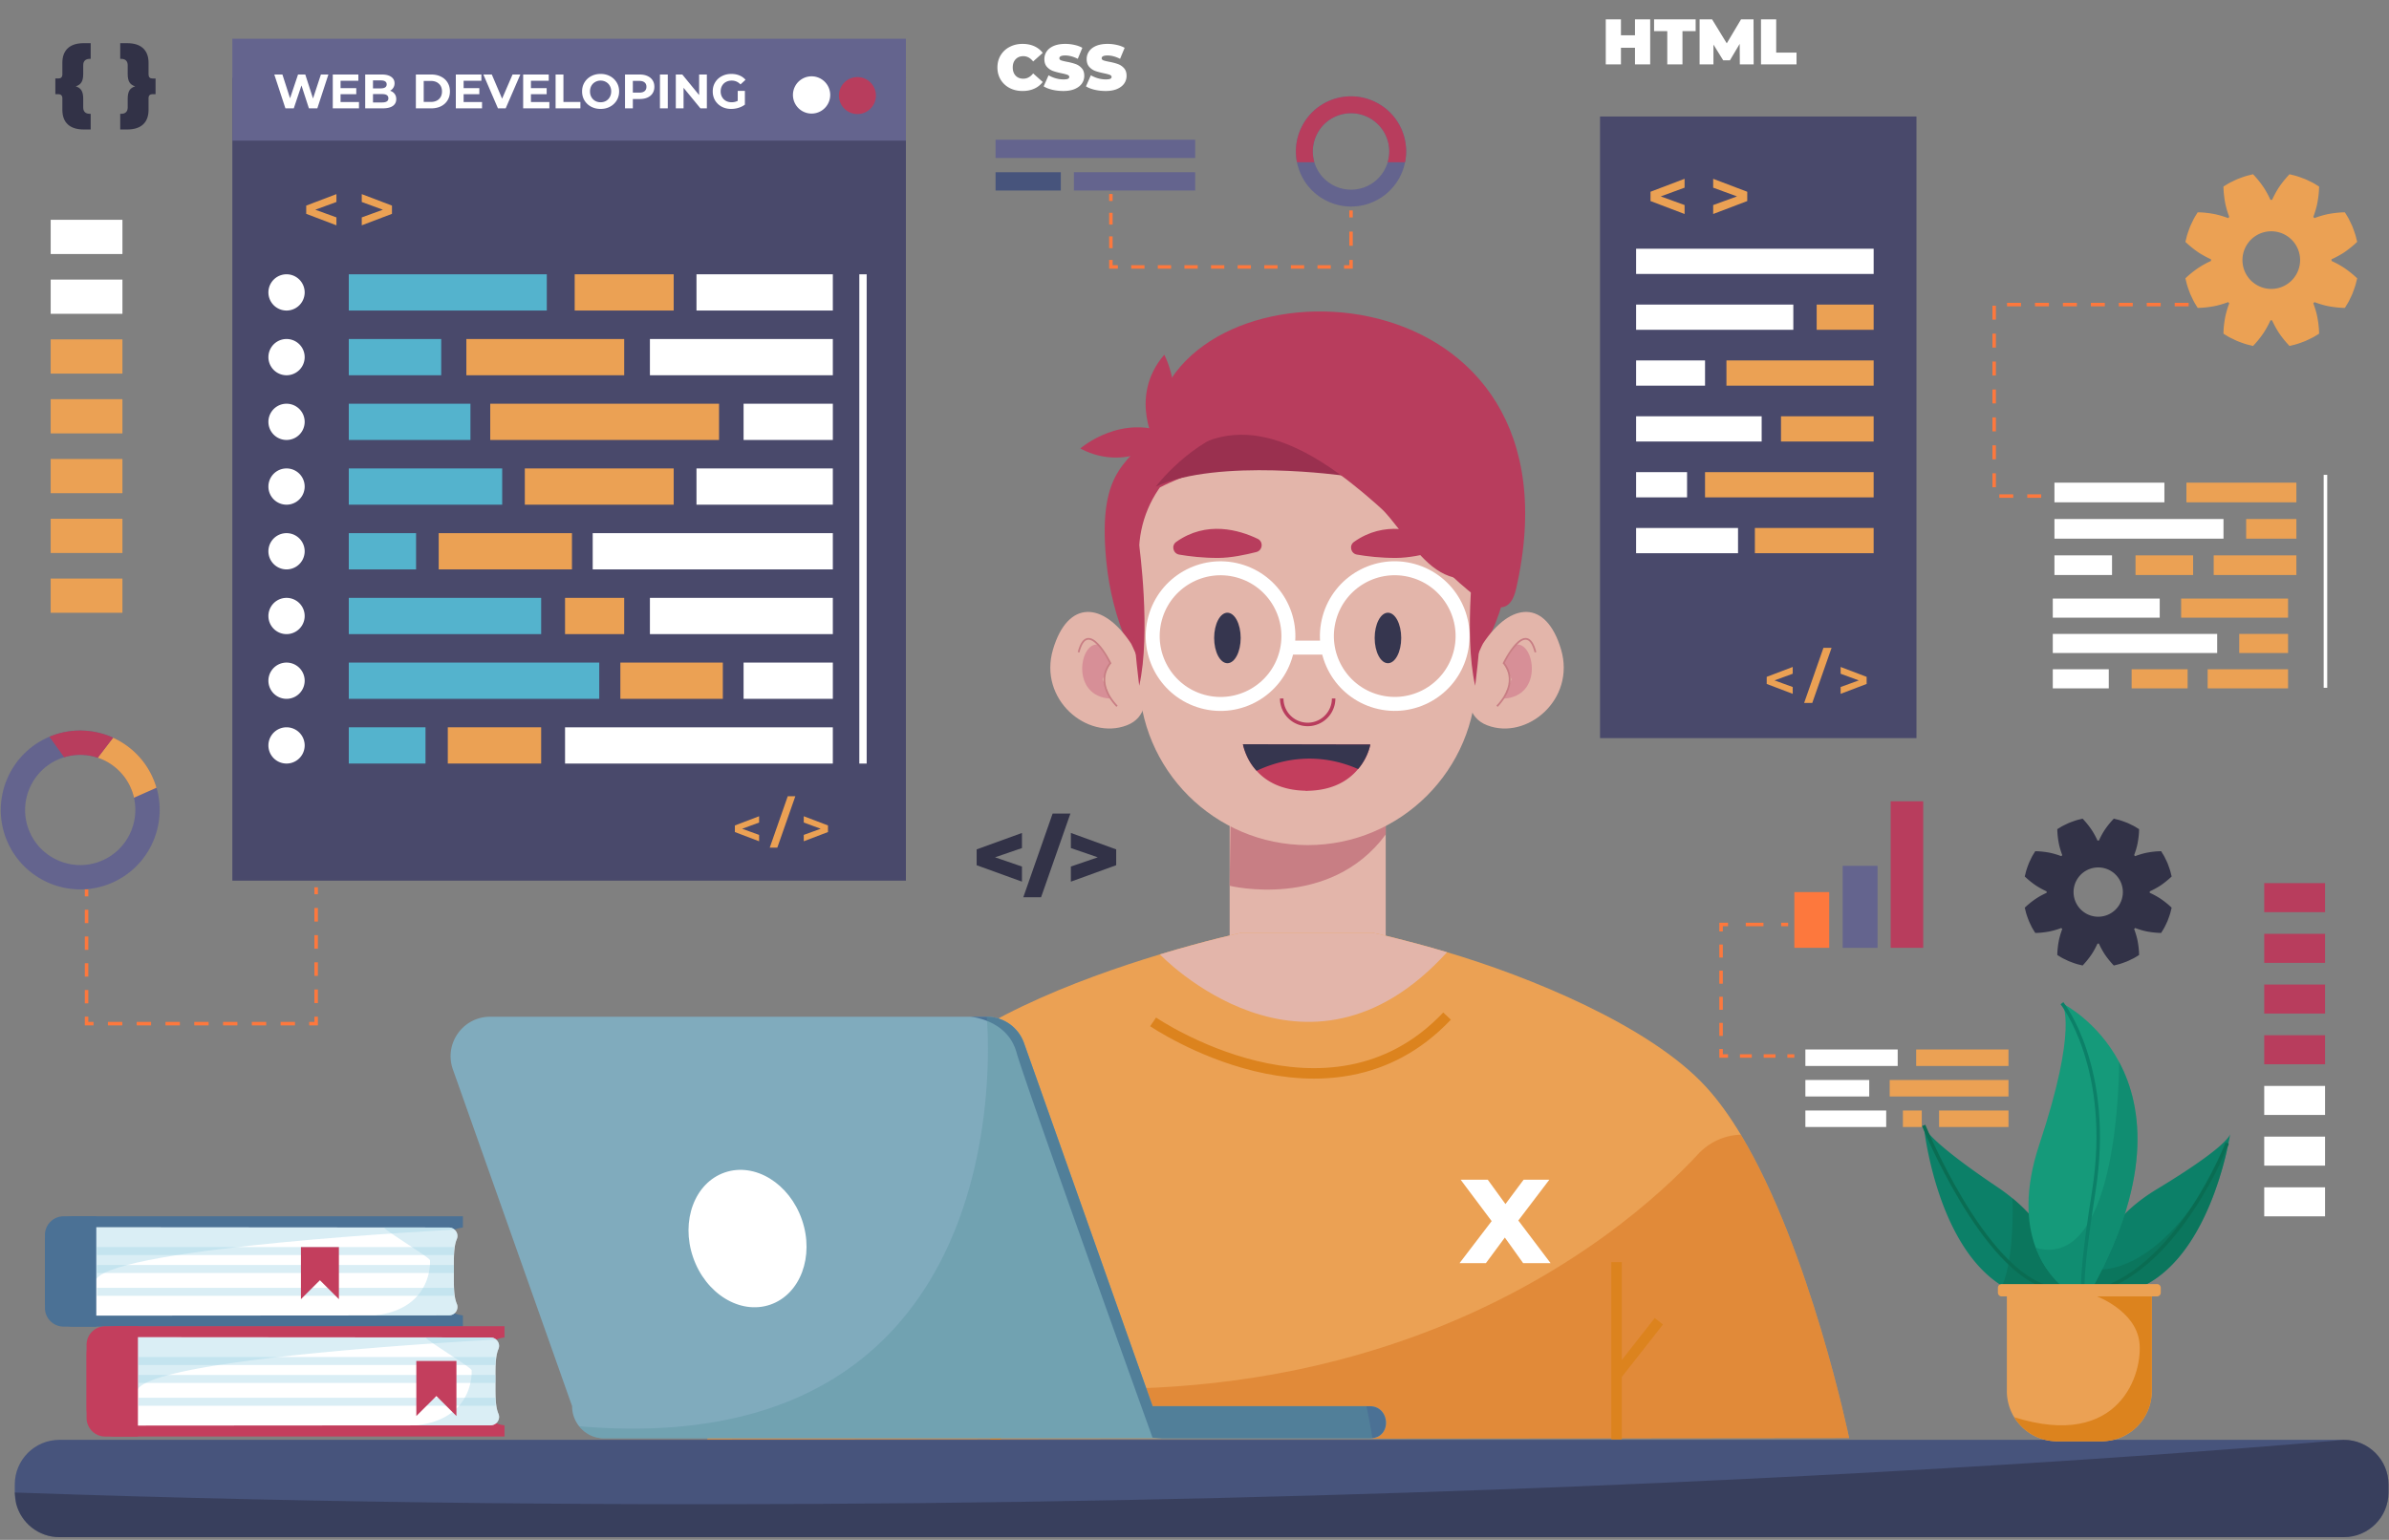 <svg width="684" height="441" fill="none" xmlns="http://www.w3.org/2000/svg"><rect width="100%" height="100%" fill="#808080" stroke="none"/><path d="M292.598 242.878l-7.708 2.646 7.708 2.645v4.325l-12.974-4.706v-4.529l12.974-4.706v4.325zm8.78-9.871h5.088l-8.395 23.964h-5.088l8.395-23.964zm18.2 10.252v4.529l-12.974 4.706v-4.325l7.708-2.645-7.708-2.646v-4.325l12.974 4.706z" fill="#323247"/><path d="M432.058 160.789c-1.491 32.665-33.601 57.695-57.653 59.206-31.778 1.997-54.489-26.661-57.653-59.206-2.741-28.195 7.272-27.775 14.729-39.527 9.036-14.239 25.875-22.108 42.924-22.108 31.841 0 59.66 17.687 57.653 61.635z" fill="#B83D5D"/><path d="M396.749 216.945h-44.687v55.943h44.687v-55.943zM424.6 184.315c7.971-12.096 18.113-12.626 22.348 1.679 4.235 14.306-9.742 26.078-21.123 21.734-11.38-4.344-1.225-23.413-1.225-23.413z" fill="#E3B5AA"/><path d="M434.01 184.631c5.339-.977 8.076 14.931-3.633 15.456l2.408-5.55-2.26-4.618 3.485-5.288z" fill="#D78F97"/><path d="M428.625 202.268c6.825-7.275 1.9-12.349 1.9-12.349s6.496-13.324 9.1-3.112" stroke="#C87E84" stroke-width=".5" stroke-miterlimit="10"/><path d="M323.838 184.315c-7.971-12.096-18.113-12.626-22.348 1.679-4.235 14.306 9.742 26.078 21.123 21.734 11.38-4.344 1.225-23.413 1.225-23.413z" fill="#E3B5AA"/><path d="M314.428 184.631c-5.339-.977-8.076 14.931 3.634 15.456l-2.409-5.55 2.26-4.618-3.485-5.288z" fill="#D78F97"/><path d="M319.812 202.268c-6.826-7.275-1.899-12.349-1.899-12.349s-6.496-13.324-9.101-3.112" stroke="#C87E84" stroke-width=".5" stroke-miterlimit="10"/><path d="M396.749 218.182v20.811c-16.058 21.76-44.687 14.685-44.687 14.685l.502-35.497h44.185v.001z" fill="#C87E84"/><path d="M374.404 242.029c-26.676 0-48.3-21.625-48.3-48.3v-35.296c0-18.017 14.606-32.623 32.623-32.623h31.355c18.017 0 32.623 14.606 32.623 32.623v35.296c-.001 26.675-21.625 48.3-48.301 48.3z" fill="#E3B5AA"/><path d="M381.837 200.043a7.431 7.431 0 01-14.862 0" stroke="#B83D5D" stroke-miterlimit="10"/><path d="M331.208 127.97s-8.46-14.023 2.136-26.387c0 0 7.613 14.096-2.136 26.387z" fill="#B83D5D"/><path d="M335.505 124.64s-11.78 11.377-26.198 3.808c0 0 12.041-10.567 26.198-3.808z" fill="#B83D5D"/><path d="M355.225 182.706c0 3.993-1.701 7.231-3.799 7.231s-3.799-3.237-3.799-7.231c0-3.994 1.701-7.231 3.799-7.231s3.799 3.238 3.799 7.231z" fill="#36364F"/><path d="M368.204 187.271c2.813-10.352-3.299-21.023-13.65-23.836-10.352-2.813-21.024 3.299-23.836 13.65-2.813 10.352 3.299 21.024 13.65 23.836 10.352 2.813 21.023-3.299 23.836-13.65z" stroke="#fff" stroke-width="4" stroke-miterlimit="10"/><path d="M401.184 182.706c0 3.993-1.701 7.231-3.799 7.231s-3.799-3.237-3.799-7.231c0-3.994 1.701-7.231 3.799-7.231s3.799 3.238 3.799 7.231z" fill="#36364F"/><path d="M418.049 187.351c2.863-10.338-3.197-21.039-13.534-23.902-10.338-2.863-21.039 3.196-23.902 13.534-2.863 10.337 3.196 21.039 13.534 23.902 10.337 2.863 21.039-3.197 23.902-13.534z" stroke="#fff" stroke-width="4" stroke-miterlimit="10"/><path d="M332.091 139.594s30.685-16.176 51.074-4.452c20.389 11.724 22.683 35.936 42.817 29.67 0 0 15.292-6.732-1.529-30.18-16.821-23.448-28.33-28.035-50.228-22.938-21.898 5.097-36.148 9.062-42.134 27.9z" fill="#B83D5D"/><path d="M330.918 139.362s10.129-13.43 24.307-16.98c14.178-3.55 29.86 13.89 29.86 13.89s-36.327-5.18-54.167 3.09z" fill="#9A304F"/><path d="M326.179 156.255s3.417 24.925 0 40.137c0 0-4.994-38.65 0-40.137zM422.355 156.255s-3.417 24.925 0 40.137c0 0 4.994-38.65 0-40.137zM360.084 154.309c-5.27-2.523-14.644-5.292-23.329.894-1.457 1.038-.903 3.328.859 3.632 2.786.481 6.784.978 11.308.949 3.517-.022 7.679-.888 10.788-1.687 1.827-.469 2.076-2.973.374-3.788zM410.98 154.309c-5.27-2.523-14.644-5.292-23.329.894-1.456 1.038-.903 3.328.859 3.632 2.786.481 6.784.978 11.308.949 3.517-.022 7.679-.888 10.788-1.687 1.827-.469 2.075-2.973.374-3.788z" fill="#B83D5D"/><path d="M390.742 217.489c-.501.893-1.093 1.828-1.904 2.759-2.582 3.108-6.967 6.094-14.478 6.232l-.011.033-.551-.011-.021-.045c-7.043-.138-11.383-2.789-14-5.714a15.781 15.781 0 01-2.335-3.305c-1.251-2.402-1.577-4.29-1.577-4.29l36.471.068s-.302 1.887-1.594 4.273z" fill="#C33E5D"/><path d="M390.742 217.489c-.501.893-1.093 1.828-1.904 2.759-8.371-3.677-18.44-4.448-29.061.495a15.781 15.781 0 01-2.335-3.305c-1.251-2.402-1.577-4.29-1.577-4.29l36.471.068s-.302 1.887-1.594 4.273z" fill="#36364F"/><path d="M529.431 411.846l-326.96.34s6.1-12.76 14.88-29.67c.65-1.25 1.32-2.53 2-3.83 11.99-22.87 28.12-51.76 40.71-67.43 14.5-18.04 48.76-30.9 72.03-37.93 13.56-4.09 23.38-6.2 23.38-6.2h37.56s8.82 1.89 21.28 5.58c23.25 6.87 58.01 20.97 74.13 38.55 3.54 3.86 6.87 8.53 9.99 13.71 19.84 32.97 31 86.88 31 86.88z" fill="#EBA154"/><path opacity=".5" d="M529.431 411.846l-326.96.34s6.1-12.76 14.88-29.67c163.161 47.962 249.143-30.638 268.763-51.915 3.168-3.435 7.567-5.504 12.238-5.633l.079-.002c19.84 32.97 31 86.88 31 86.88z" fill="#D9751F"/><path d="M369.274 185.471h10.259" stroke="#fff" stroke-width="4" stroke-miterlimit="10"/><path d="M414.31 272.702c-40.473 44.531-82.219.629-82.219.629 13.561-4.098 23.383-6.209 23.383-6.209h37.558s8.82 1.896 21.278 5.58z" fill="#E3B5AA"/><path d="M285.041 361.463v50.784M285.041 393.831l-13.636-17.385M462.844 361.463v50.784M462.844 393.831l12.107-15.437M330.152 292.658s50.184 34.272 84.157-1.664" stroke="#DC831E" stroke-width="3" stroke-miterlimit="10"/><path d="M436.092 361.745l-5.238-7.324-5.415 7.324h-7.546l9.188-12.029-8.877-11.851h7.768l5.06 6.969 5.193-6.969h7.368l-8.877 11.674 9.232 12.206h-7.856z" fill="#fff"/><path d="M330.926 118.592c11.268-47.36 124.155-42.148 103.149 50.059-6.292 27.621-52.3-62.786-92.008-40.606-2.968 1.658-6.667 1.229-9.149-1.095-2.279-2.135-2.715-5.319-1.992-8.358z" fill="#B83D5D"/><path d="M392.93 411.876a.36.36 0 01-.11.02c-.27.03-.55.04-.83.04H173c-2.91 0-5.5-1.35-7.19-3.47a9.143 9.143 0 01-2.01-5.74l-.03-.1-34.1-96.35c-2.61-7.36 2.85-15.09 10.66-15.09h142.18c4.8 0 9.07 3.02 10.67 7.54l36.75 103.82.06.18h62.21c5.71.001 6.34 8.541.73 9.15z" fill="#80ABBD"/><path d="M229.616 349.352c3.595 10.454-.47 21.33-9.081 24.291-8.61 2.961-18.505-3.113-22.1-13.568-3.595-10.454.47-21.33 9.081-24.291 8.61-2.961 18.505 3.113 22.1 13.568z" fill="#fff"/><path d="M392.203 402.725H329.99l-.054-.18-36.756-103.821a11.31 11.31 0 00-10.667-7.535h-4.753s10.622.693 13.278 10.199c2.656 9.497 38.952 110.347 38.952 110.347l2.683.198h59.315c.288 0 .567-.009.837-.036 5.724-.521 5.121-9.172-.622-9.172z" fill="#4B7195"/><path opacity=".4" d="M392.931 411.876a.36.36 0 01-.11.02c-.27.03-.55.04-.83.04h-218.99c-2.91 0-5.5-1.35-7.19-3.47 129.44 11.12 116.7-117.28 116.7-117.28 4.8 0 9.07 3.02 10.67 7.54l36.75 103.82.06.18h61.23c.66 3.031 1.24 6.08 1.71 9.15z" fill="#5A93A0"/><path d="M132.533 348.331v3.223c-5.826.666-7.251 5.594-7.251 11.59v1.983c0 5.997 1.426 10.924 7.251 11.59v3.207H21.143a8.272 8.272 0 01-8.274-8.274v-15.03c0-4.571 3.703-8.29 8.274-8.29h111.39v.001z" fill="#4B7195"/><path d="M130.798 373.417c.666 1.581-.558 3.3-2.262 3.3l-106.447.077v-25.318l106.447.077c.62 0 1.178.232 1.596.604a2.333 2.333 0 01.666 2.696c-.883 2.107-.852 5.036-.852 8.289v1.983c-.001 3.256-.032 6.185.852 8.292z" fill="#fff"/><path opacity=".4" d="M130.131 352.159c-2.045.108-96.112 4.974-102.558 14.115-1.751 2.479-3.734 3.858-5.485 4.137v-18.934l106.447.077c.62 0 1.178.233 1.596.605z" fill="#A3D5E6"/><path d="M27.573 379.931h-9.36a5.344 5.344 0 01-5.344-5.344v-20.905a5.344 5.344 0 015.344-5.344h9.36v31.593z" fill="#4B7195"/><path opacity=".4" d="M130.798 373.417c.666 1.58-.558 3.3-2.262 3.3l-21.25.016c16.881-1.92 15.826-15.789 15.826-15.789.186-.666-13.34-8.801-13.107-9.405l18.531.016c.62 0 1.178.232 1.596.604a2.333 2.333 0 01.666 2.696c-.883 2.107-.852 5.036-.852 8.29v1.983c-.001 3.253-.032 6.182.852 8.289z" fill="#A3D5E6"/><path opacity=".4" d="M129.945 362.288H27.754v2.282h102.191v-2.282zM129.945 357.149H27.754v2.282h102.191v-2.282zM129.945 368.825H27.754v2.282h102.191v-2.282z" fill="#A3D5E6"/><path d="M97.03 372.068l-5.434-5.419-5.434 5.419v-14.919H97.03v14.919zM144.448 379.817v3.223c-5.826.666-7.251 5.593-7.251 11.59v1.983c0 5.996 1.426 10.924 7.251 11.59v3.207H33.058a8.272 8.272 0 01-8.274-8.274v-15.03c0-4.571 3.703-8.289 8.274-8.289h111.39z" fill="#C33E5D"/><path d="M142.712 404.903c.666 1.58-.558 3.3-2.262 3.3l-106.447.077v-25.318l106.447.078c.62 0 1.178.232 1.596.604a2.332 2.332 0 01.666 2.696c-.883 2.107-.852 5.036-.852 8.289v1.983c0 3.255-.031 6.184.852 8.291z" fill="#fff"/><path opacity=".4" d="M142.046 383.645c-2.045.108-96.112 4.974-102.558 14.116-1.751 2.479-3.734 3.858-5.485 4.137v-18.934l106.447.078a2.38 2.38 0 011.596.603z" fill="#A3D5E6"/><path d="M39.488 411.417h-9.36a5.344 5.344 0 01-5.344-5.344v-20.905a5.344 5.344 0 015.344-5.344h9.36v31.593z" fill="#C33E5D"/><path opacity=".4" d="M142.712 404.903c.666 1.581-.558 3.3-2.262 3.3l-21.25.016c16.881-1.92 15.826-15.789 15.826-15.789.186-.666-13.34-8.801-13.107-9.405l18.531.016c.62 0 1.178.232 1.596.604a2.332 2.332 0 01.666 2.696c-.883 2.107-.852 5.036-.852 8.289v1.983c0 3.254-.031 6.183.852 8.29z" fill="#A3D5E6"/><path opacity=".4" d="M141.86 393.774H39.669v2.282H141.86v-2.282zM141.86 388.635H39.669v2.282H141.86v-2.282zM141.86 400.311H39.669v2.282H141.86v-2.282z" fill="#A3D5E6"/><path d="M130.682 405.539l-5.741-5.726-5.741 5.726v-15.763h11.482v15.763z" fill="#C33E5D"/><path d="M683.85 425.137v2.31c0 7.06-5.73 12.78-12.79 12.78H17.02c-5.95 0-10.95-4.06-12.38-9.55 0-.01 0-.02-.01-.03-.26-1.03-.4-2.1-.4-3.2v-2.31c0-7.06 5.72-12.78 12.79-12.78h654.04c7.06 0 12.79 5.72 12.79 12.78z" fill="#47547C"/><path opacity=".5" d="M683.85 425.137v2.31c0 7.06-5.73 12.78-12.79 12.78H17.02c-5.95 0-10.95-4.06-12.38-9.55 0-.01 0-.02-.01-.03-.27-2.05-.4-3.2-.4-3.2 366.754 12.78 666.83-15.09 666.83-15.09 7.06 0 12.79 5.72 12.79 12.78z" fill="#2B2B3F"/><path d="M667.54 74.73c0-.082.011-.155.011-.238 0-.083-.011-.156-.011-.23a28.306 28.306 0 003.591-1.955 29.55 29.55 0 003.757-3.04l-.26-1.02c-.25-1.154-.697-2.268-1.103-3.381-.229-.541-.5-1.072-.76-1.603a10.754 10.754 0 00-.853-1.561l-.541-.895c-1.634.01-3.289.219-4.798.499a25.538 25.538 0 00-3.913 1.155l-.333-.333c.458-1.24.874-2.55 1.145-3.913.291-1.51.499-3.164.51-4.798l-.895-.541c-.5-.323-1.02-.614-1.561-.853-.531-.26-1.062-.531-1.613-.76-1.113-.406-2.217-.853-3.372-1.103l-1.02-.26a28.798 28.798 0 00-3.039 3.757 26.93 26.93 0 00-1.956 3.59c-.073 0-.156-.021-.229-.021-.083 0-.157.02-.239.02a25.845 25.845 0 00-1.957-3.59 28.613 28.613 0 00-3.028-3.756l-1.02.26c-1.166.25-2.269.697-3.382 1.103-.541.229-1.072.5-1.613.76-.541.239-1.051.53-1.561.853l-.895.54c.021 1.635.229 3.29.51 4.799a25.91 25.91 0 001.155 3.913c-.114.114-.229.218-.333.333a25.91 25.91 0 00-3.913-1.155c-1.509-.281-3.174-.49-4.798-.5l-.552.896c-.312.5-.604 1.01-.853 1.56-.25.532-.52 1.062-.75 1.604-.416 1.114-.853 2.227-1.103 3.382l-.26 1.02a28.798 28.798 0 003.757 3.039 27.46 27.46 0 003.58 1.956c0 .073-.01.146-.01.229 0 .083.01.156.01.239a26.328 26.328 0 00-3.58 1.957 28.695 28.695 0 00-3.757 3.028l.26 1.02c.25 1.155.687 2.269 1.103 3.382.229.54.5 1.072.75 1.613.25.54.541 1.05.853 1.55l.552.896c1.624-.01 3.289-.22 4.798-.5a25.91 25.91 0 003.913-1.155c.104.114.219.229.333.333a25.76 25.76 0 00-1.155 3.913c-.281 1.509-.489 3.174-.51 4.798l.895.55c.51.313 1.02.605 1.561.844.541.26 1.072.53 1.613.76 1.113.416 2.217.853 3.382 1.103l1.02.26a28.613 28.613 0 003.028-3.757 25.741 25.741 0 001.957-3.59c.083.01.156.02.239.02.073 0 .156-.01.229-.02a27.097 27.097 0 001.956 3.59 28.881 28.881 0 003.039 3.757l1.02-.26c1.155-.25 2.258-.687 3.372-1.103.552-.23 1.082-.5 1.613-.76a12.477 12.477 0 001.561-.843l.895-.551c-.011-1.624-.219-3.29-.51-4.798-.271-1.363-.687-2.675-1.145-3.913.114-.104.219-.22.333-.333 1.228.468 2.55.874 3.913 1.155 1.509.28 3.164.489 4.798.5l.541-.895c.323-.5.614-1.01.853-1.551.26-.541.531-1.072.76-1.613.406-1.113.853-2.227 1.103-3.382l.26-1.02a29.286 29.286 0 00-3.757-3.028 26.996 26.996 0 00-3.591-1.957zm-17.245 8.014a8.253 8.253 0 110-16.506 8.253 8.253 0 010 16.506z" fill="#EBA154"/><path d="M626.638 87.229h-55.687v54.842h15.463" stroke="#FD783D" stroke-miterlimit="10" stroke-dasharray="4 4"/><path d="M618.354 171.424h-30.615v5.471h30.615v-5.471zM634.806 181.547h-47.067v5.472h47.067v-5.472zM603.77 191.67h-16.031v5.472h16.031v-5.472z" fill="#fff"/><path d="M626.344 191.67h-16.031v5.472h16.031v-5.472zM655.101 191.67H632.08v5.472h23.021v-5.472zM655.101 181.547h-13.979v5.472h13.979v-5.472zM655.101 171.424h-30.615v5.471h30.615v-5.471z" fill="#EBA154"/><path d="M666.316 135.991h-1.021v60.984h1.021v-60.984zM619.695 138.232h-31.481v5.626h31.481v-5.626zM636.614 148.641h-48.4v5.627h48.4v-5.627zM604.699 159.05h-16.485v5.626h16.485v-5.626z" fill="#fff"/><path d="M627.912 159.05h-16.485v5.626h16.485v-5.626zM657.483 159.05h-23.672v5.626h23.672v-5.626zM657.482 148.641h-14.375v5.627h14.375v-5.627zM657.482 138.232h-31.481v5.626h31.481v-5.626z" fill="#EBA154"/><path d="M548.704 33.37h-90.591v178.021h90.591V33.371z" fill="#49496B"/><path d="M536.45 71.233h-68.016v7.224h68.016v-7.224zM513.45 87.229h-45.016v7.224h45.016v-7.224z" fill="#fff"/><path d="M536.449 87.229h-16.314v7.224h16.314v-7.224zM536.45 103.225h-42.149v7.224h42.149v-7.224z" fill="#EBA154"/><path d="M488.174 103.225h-19.74v7.224h19.74v-7.224zM504.386 119.221h-35.952v7.224h35.952v-7.224z" fill="#fff"/><path d="M536.448 119.221h-26.526v7.224h26.526v-7.224zM536.448 135.217h-48.276v7.224h48.276v-7.224z" fill="#EBA154"/><path d="M483.027 135.217h-14.593v7.224h14.593v-7.224zM497.62 151.213h-29.186v7.224h29.186v-7.224z" fill="#fff"/><path d="M536.449 151.213h-34.008v7.224h34.008v-7.224zM534.44 193.844v2.033l-7.445 2.831v-1.955l5.208-1.893-5.208-1.908v-1.939l7.445 2.831zM513.275 191.013v1.939l-5.208 1.908 5.208 1.893v1.955l-7.444-2.831v-2.033l7.444-2.831zM522.075 185.533h2.329l-5.529 15.782h-2.328l5.528-15.782zM500.258 54.915v2.665l-9.756 3.71v-2.562l6.825-2.48-6.825-2.5v-2.542l9.756 3.709zM482.318 51.205v2.542l-6.825 2.5 6.825 2.48v2.562l-9.756-3.71v-2.665l9.756-3.71z" fill="#EBA154"/><path d="M472.465 5.541V18.44h-4.349v-4.754h-4.017v4.754h-4.348V5.54h4.348v4.57h4.017V5.54h4.349zm4.896 3.372h-3.777V5.541h11.903v3.372h-3.777v9.527h-4.349V8.913zm20.772 9.527l-.036-5.878-2.801 4.717h-1.917l-2.8-4.515v5.676h-3.962V5.54h3.575l4.201 6.873 4.091-6.873h3.574l.037 12.899h-3.962zm6.065-12.899h4.348v9.527h5.823v3.372h-10.171V5.54z" fill="#fff"/><path d="M38.918 215.746a22.711 22.711 0 00-6.536-4.478 22.85 22.85 0 00-10.683-2.012 22.52 22.52 0 00-7.537 1.737c-.152.065-.307.131-.458.198a22.597 22.597 0 00-10.207 9.034c-3.704 6.155-4.446 13.962-1.303 21.008 5.109 11.455 18.587 16.619 30.042 11.51 10.5-4.683 15.714-16.397 12.576-27.139a22.49 22.49 0 00-1.066-2.903 22.564 22.564 0 00-4.828-6.955zm-9.52 30.635c-7.948 3.545-17.297-.038-20.842-7.985-2.108-4.727-1.694-9.949.66-14.149l.052-.096a15.689 15.689 0 019.088-7.273c.063-.022.128-.041.192-.06a15.701 15.701 0 019.409.187c.013.001.024.005.036.009a15.818 15.818 0 016.718 4.409 15.659 15.659 0 012.672 4.116c.428.96.75 1.938.974 2.925 1.642 7.195-1.971 14.8-8.96 17.917z" fill="#64648E"/><path d="M32.511 211.328a22.69 22.69 0 016.407 4.418 22.585 22.585 0 014.828 6.956 22.49 22.49 0 011.066 2.903l-6.454 2.859a15.714 15.714 0 00-.974-2.925 15.634 15.634 0 00-2.672-4.116 15.824 15.824 0 00-6.718-4.409l-.036-.009 4.424-5.736" fill="#EBA154"/><path d="M27.994 217.013l-.036-.009a15.701 15.701 0 00-9.6-.127l-4.195-5.884a22.495 22.495 0 017.537-1.737 22.833 22.833 0 0110.683 2.012" fill="#B83D5D"/><path d="M24.784 254.715v2" stroke="#FD783D" stroke-miterlimit="10"/><path d="M24.784 260.542v28.706" stroke="#FD783D" stroke-miterlimit="10" stroke-dasharray="3.83 3.83"/><path d="M24.784 291.162v2h2" stroke="#FD783D" stroke-miterlimit="10"/><path d="M30.9 293.162h55.56" stroke="#FD783D" stroke-miterlimit="10" stroke-dasharray="4.12 4.12"/><path d="M88.519 293.162h2v-2" stroke="#FD783D" stroke-miterlimit="10"/><path d="M90.519 287.267v-29.211" stroke="#FD783D" stroke-miterlimit="10" stroke-dasharray="3.89 3.89"/><path d="M90.519 256.109v-2" stroke="#FD783D" stroke-miterlimit="10"/><path d="M259.375 22.297H66.527v229.918h192.848V22.297z" fill="#49496B"/><path d="M259.375 11.097H66.527v29.18h192.848v-29.18z" fill="#64648E"/><path d="M237.059 236.4v1.894l-6.935 2.637v-1.821l4.852-1.763-4.852-1.777v-1.807l6.935 2.637zM217.342 233.763v1.807l-4.852 1.777 4.852 1.763v1.821l-6.935-2.637V236.4l6.935-2.637zM225.542 228.043h2.17l-5.152 14.705h-2.17l5.152-14.705zM112.225 58.881v2.362l-8.648 3.288V62.26l6.05-2.198-6.05-2.216v-2.253l8.648 3.288zM96.322 55.592v2.253l-6.05 2.216 6.05 2.198v2.271l-8.648-3.288V58.88l8.648-3.288z" fill="#EBA154"/><path d="M94.024 21.338l-3.17 9.69h-2.409l-2.132-6.561-2.2 6.562h-2.396l-3.184-9.69h2.326l2.187 6.81 2.284-6.81h2.077l2.215 6.866 2.257-6.867h2.145zm8.756 7.891v1.8h-7.504v-9.69h7.324v1.799h-5.095v2.104h4.499v1.744h-4.499v2.243h5.275zm8.9-3.24c.554.176.987.471 1.301.887.314.406.471.909.471 1.509 0 .849-.332 1.504-.997 1.965-.655.453-1.615.679-2.879.679h-5.012v-9.69h4.735c1.181 0 2.085.225 2.713.678.637.452.955 1.066.955 1.84 0 .471-.115.891-.346 1.26-.221.37-.535.66-.941.873zm-4.887-2.962v2.284h2.229c.554 0 .973-.097 1.26-.29.286-.194.429-.48.429-.859 0-.378-.143-.66-.429-.844-.287-.194-.706-.29-1.26-.29h-2.229zm2.616 6.313c.591 0 1.034-.097 1.329-.29.305-.195.457-.495.457-.9 0-.804-.595-1.205-1.786-1.205h-2.616v2.395h2.616zm9.661-8.002h4.403c1.052 0 1.979.203 2.782.61.812.396 1.44.96 1.883 1.688.452.73.678 1.578.678 2.547 0 .97-.226 1.819-.678 2.548-.443.729-1.071 1.296-1.883 1.702-.803.397-1.73.596-2.782.596h-4.403v-9.69zm4.292 7.85c.969 0 1.74-.268 2.312-.803.581-.545.872-1.279.872-2.202 0-.922-.291-1.651-.872-2.187-.572-.544-1.343-.817-2.312-.817h-2.049v6.009h2.049zm14.649.041v1.8h-7.503v-9.69h7.323v1.799h-5.094v2.104h4.499v1.744h-4.499v2.243h5.274zm10.966-7.89l-4.195 9.69h-2.215l-4.18-9.69h2.422l2.949 6.921 2.99-6.922h2.229zm8.313 7.89v1.8h-7.504v-9.69h7.324v1.799h-5.095v2.104h4.499v1.744h-4.499v2.243h5.275zm1.784-7.89h2.243V29.2h4.859v1.828h-7.102v-9.69zm12.886 9.856c-1.006 0-1.915-.217-2.727-.65a4.906 4.906 0 01-1.897-1.787c-.452-.766-.678-1.624-.678-2.575 0-.95.226-1.804.678-2.56a4.874 4.874 0 011.897-1.8c.812-.434 1.721-.651 2.727-.651 1.006 0 1.91.217 2.713.65a4.88 4.88 0 011.897 1.8c.461.757.692 1.61.692 2.561 0 .951-.231 1.81-.692 2.575a4.913 4.913 0 01-1.897 1.786c-.803.434-1.707.65-2.713.65zm0-1.91c.572 0 1.089-.13 1.55-.388a2.826 2.826 0 001.08-1.108c.268-.47.402-1.006.402-1.606 0-.6-.134-1.135-.402-1.605a2.731 2.731 0 00-1.08-1.094 3.031 3.031 0 00-1.55-.402c-.572 0-1.089.134-1.551.402a2.828 2.828 0 00-1.093 1.094c-.259.47-.388 1.006-.388 1.605 0 .6.129 1.136.388 1.606.267.471.632.84 1.093 1.108.462.258.979.388 1.551.388zm11.182-7.947c.858 0 1.601.143 2.229.43.637.285 1.126.691 1.467 1.218.342.526.513 1.149.513 1.869 0 .71-.171 1.333-.513 1.868-.341.527-.83.933-1.467 1.219-.628.276-1.371.415-2.229.415h-1.952v2.672h-2.243v-9.69h4.195zm-.124 5.192c.673 0 1.185-.143 1.536-.43.351-.295.526-.71.526-1.245 0-.545-.175-.96-.526-1.247-.351-.295-.863-.442-1.536-.442h-1.828v3.364h1.828zm5.934-5.192h2.242v9.69h-2.242v-9.69zm13.43 0v9.69h-1.841l-4.832-5.883v5.884h-2.215v-9.69h1.855l4.818 5.883v-5.884h2.215zm8.841 4.693h2.049v3.932a5.845 5.845 0 01-1.828.913 7.092 7.092 0 01-2.09.319c-1.006 0-1.91-.212-2.713-.637a4.906 4.906 0 01-1.897-1.786c-.452-.766-.678-1.629-.678-2.588 0-.96.226-1.819.678-2.576a4.75 4.75 0 011.91-1.785c.813-.434 1.726-.651 2.741-.651.85 0 1.62.143 2.312.43a4.58 4.58 0 011.745 1.245l-1.44 1.33c-.692-.73-1.527-1.095-2.506-1.095-.618 0-1.167.13-1.647.388-.48.259-.854.623-1.122 1.094-.267.47-.401 1.01-.401 1.62 0 .6.134 1.135.401 1.605.268.471.637.84 1.108 1.108.48.258 1.024.388 1.634.388.646 0 1.227-.139 1.744-.416v-2.838z" fill="#fff"/><path d="M156.554 78.554H99.867v10.381h56.687V78.554z" fill="#54B3CD"/><path d="M192.885 78.554h-28.344v10.381h28.344V78.554z" fill="#EBA154"/><path d="M238.451 78.554h-39.038v10.381h39.038V78.554z" fill="#fff"/><path d="M126.324 97.088H99.867v10.381h26.457V97.088z" fill="#54B3CD"/><path d="M178.713 97.088h-45.19v10.381h45.19V97.088z" fill="#EBA154"/><path d="M238.451 97.088h-52.374v10.381h52.374V97.088z" fill="#fff"/><path d="M134.693 115.622H99.867v10.381h34.826v-10.381z" fill="#54B3CD"/><path d="M205.874 115.622h-65.512v10.381h65.512v-10.381z" fill="#EBA154"/><path d="M238.452 115.622h-25.557v10.381h25.557v-10.381z" fill="#fff"/><path d="M143.782 134.156H99.867v10.381h43.915v-10.381z" fill="#54B3CD"/><path d="M192.885 134.156h-42.624v10.381h42.624v-10.381z" fill="#EBA154"/><path d="M238.451 134.156h-39.038v10.381h39.038v-10.381z" fill="#fff"/><path d="M119.125 152.69H99.867v10.381h19.258V152.69z" fill="#54B3CD"/><path d="M163.759 152.69h-38.155v10.381h38.155V152.69z" fill="#EBA154"/><path d="M238.451 152.69h-68.752v10.381h68.752V152.69z" fill="#fff"/><path d="M154.94 171.224H99.867v10.381h55.073v-10.381z" fill="#54B3CD"/><path d="M178.713 171.224H161.78v10.381h16.933v-10.381z" fill="#EBA154"/><path d="M238.451 171.224h-52.374v10.381h52.374v-10.381z" fill="#fff"/><path d="M171.573 189.758H99.867v10.381h71.706v-10.381z" fill="#54B3CD"/><path d="M206.955 189.758h-29.337v10.381h29.337v-10.381z" fill="#EBA154"/><path d="M238.452 189.758h-25.557v10.381h25.557v-10.381z" fill="#fff"/><path d="M121.824 208.292H99.867v10.381h21.957v-10.381z" fill="#54B3CD"/><path d="M154.94 208.292h-26.73v10.381h26.73v-10.381z" fill="#EBA154"/><path d="M238.451 208.292H161.78v10.381h76.671v-10.381zM248.142 78.554h-2.111v140.119h2.111V78.554zM82.04 88.936a5.191 5.191 0 100-10.382 5.191 5.191 0 000 10.382zM82.04 107.47a5.19 5.19 0 100-10.382 5.19 5.19 0 000 10.382zM82.04 126.004a5.19 5.19 0 100-10.382 5.19 5.19 0 000 10.382zM82.04 144.537a5.19 5.19 0 100-10.382 5.19 5.19 0 000 10.382zM82.04 163.071a5.19 5.19 0 100-10.382 5.19 5.19 0 000 10.382zM82.04 181.606a5.19 5.19 0 100-10.382 5.19 5.19 0 000 10.382zM82.04 200.14a5.19 5.19 0 100-10.382 5.19 5.19 0 000 10.382zM82.04 218.674a5.19 5.19 0 100-10.382 5.19 5.19 0 000 10.382z" fill="#fff"/><path d="M250.785 27.297a5.294 5.294 0 11-10.587 0 5.294 5.294 0 0110.587 0z" fill="#B83D5D"/><path d="M237.698 27.19a5.334 5.334 0 11-10.668.001 5.334 5.334 0 0110.668 0z" fill="#fff"/><path d="M303.724 49.332h-18.682v5.234h18.682v-5.234z" fill="#47547C"/><path d="M342.195 40.012h-57.153v5.234h57.153v-5.234z" fill="#64648E"/><path d="M318.062 55.563v2" stroke="#FD783D" stroke-miterlimit="10"/><path d="M318.062 60.939v11.817" stroke="#FD783D" stroke-miterlimit="10" stroke-dasharray="3.38 3.38"/><path d="M318.062 74.444v2h2" stroke="#FD783D" stroke-miterlimit="10"/><path d="M323.871 76.444h59.041" stroke="#FD783D" stroke-miterlimit="10" stroke-dasharray="3.81 3.81"/><path d="M384.816 76.444h2v-2" stroke="#FD783D" stroke-miterlimit="10"/><path d="M386.816 70.387v-6.085" stroke="#FD783D" stroke-miterlimit="10" stroke-dasharray="4.06 4.06"/><path d="M386.816 62.273v-2" stroke="#FD783D" stroke-miterlimit="10"/><path d="M292.763 26.058c-1.364 0-2.592-.282-3.686-.847a6.555 6.555 0 01-2.579-2.396c-.615-1.032-.922-2.199-.922-3.5 0-1.303.307-2.464.922-3.483a6.382 6.382 0 012.579-2.396c1.094-.577 2.322-.866 3.686-.866 1.253 0 2.371.221 3.353.663a6.227 6.227 0 012.433 1.917l-2.746 2.45c-.798-1.007-1.738-1.51-2.819-1.51-.909 0-1.64.294-2.193.884-.553.578-.829 1.358-.829 2.34 0 .983.276 1.77.829 2.359.553.577 1.284.866 2.193.866 1.081 0 2.021-.504 2.819-1.511l2.746 2.45a6.226 6.226 0 01-2.433 1.917c-.982.442-2.1.663-3.353.663zm11.671 0c-1.069 0-2.113-.116-3.133-.35-1.007-.245-1.836-.57-2.487-.976l1.4-3.17a9.21 9.21 0 002.064.866 8.284 8.284 0 002.193.314c.602 0 1.032-.056 1.29-.166.257-.123.386-.301.386-.535 0-.27-.172-.473-.515-.608-.332-.135-.885-.282-1.659-.442-.995-.209-1.824-.43-2.487-.663a4.365 4.365 0 01-1.733-1.18c-.491-.552-.737-1.296-.737-2.23 0-.81.228-1.547.682-2.21.455-.664 1.13-1.186 2.027-1.567.909-.38 2.009-.57 3.298-.57.885 0 1.751.097 2.599.294.86.184 1.615.46 2.266.83l-1.308 3.15c-1.266-.639-2.463-.958-3.593-.958-1.118 0-1.677.27-1.677.81 0 .259.166.455.497.59.332.123.879.258 1.64.406.983.184 1.812.399 2.488.645.676.233 1.259.62 1.75 1.16.504.541.756 1.278.756 2.212 0 .81-.227 1.548-.682 2.211-.454.651-1.136 1.173-2.045 1.566-.897.381-1.99.572-3.28.572zm12.11 0a13.99 13.99 0 01-3.132-.35c-1.008-.245-1.837-.57-2.488-.976l1.401-3.17a9.222 9.222 0 002.063.866 8.29 8.29 0 002.193.314c.602 0 1.032-.056 1.29-.166.258-.123.387-.301.387-.535 0-.27-.172-.473-.516-.608-.332-.135-.884-.282-1.658-.442-.995-.209-1.825-.43-2.488-.663a4.362 4.362 0 01-1.732-1.18c-.491-.552-.737-1.296-.737-2.23 0-.81.227-1.547.682-2.21.454-.664 1.13-1.186 2.027-1.567.909-.38 2.008-.57 3.298-.57.884 0 1.751.097 2.598.294.86.184 1.616.46 2.267.83l-1.309 3.15c-1.265-.639-2.463-.958-3.593-.958-1.118 0-1.677.27-1.677.81 0 .259.166.455.498.59.331.123.878.258 1.64.406.983.184 1.812.399 2.487.645.676.233 1.26.62 1.751 1.16.504.541.755 1.278.755 2.212 0 .81-.227 1.548-.681 2.211-.455.651-1.137 1.173-2.046 1.566-.897.381-1.99.572-3.28.572z" fill="#fff"/><path d="M401.967 38.956a15.755 15.755 0 00-4.085-6.84 15.791 15.791 0 00-4.447-3.06.27.27 0 00-.09-.041 15.821 15.821 0 00-7.409-1.401 15.798 15.798 0 00-5.23 1.207c-.104.049-.215.09-.319.139a15.652 15.652 0 00-7.076 6.264 15.775 15.775 0 00-.909 14.574c3.545 7.95 12.896 11.529 20.838 7.984 4.849-2.164 8.075-6.48 9.046-11.328a15.662 15.662 0 00-.319-7.498zm-10.69 14.415c-5.515 2.456-12.001-.028-14.456-5.543a10.921 10.921 0 01.458-9.808.3.3 0 01.035-.07 10.86 10.86 0 015.043-4.577c.416-.18.832-.34 1.263-.465a.416.416 0 01.132-.042 10.9 10.9 0 016.528.125c.007 0 .014.007.021.007a11.025 11.025 0 014.661 3.059 10.705 10.705 0 011.852 2.858c.298.666.52 1.346.68 2.026.423 1.859.34 3.753-.18 5.515a10.901 10.901 0 01-6.037 6.915z" fill="#64648E"/><path d="M402.286 46.455h-4.974c.52-1.762.603-3.656.18-5.515-.16-.68-.382-1.36-.68-2.026a10.73 10.73 0 00-1.852-2.858 11.032 11.032 0 00-4.661-3.06c-.007 0-.014-.006-.021-.006a10.9 10.9 0 00-6.528-.125.425.425 0 00-.132.042c-.43.125-.846.284-1.263.465a10.86 10.86 0 00-5.043 4.578.345.345 0 00-.035.069 10.917 10.917 0 00-.964 8.435h-4.974a15.775 15.775 0 011.97-11.231 15.647 15.647 0 017.076-6.264c.104-.05.215-.09.319-.14a15.804 15.804 0 015.23-1.206 15.836 15.836 0 017.409 1.4.261.261 0 01.09.043 15.82 15.82 0 014.447 3.059 15.738 15.738 0 014.085 6.84c.73 2.498.813 5.065.321 7.5z" fill="#B83D5D"/><path d="M342.196 49.332h-34.728v5.234h34.728v-5.234z" fill="#64648E"/><path d="M23.825 21.185c0 1.04-.168 1.831-.502 2.377-.335.546-.88.933-1.638 1.162.757.23 1.303.616 1.638 1.162.334.546.502 1.338.502 2.377v2.51c0 .58.158 1.03.475 1.346.317.317.783.475 1.4.475h.264v4.49h-1.955c-2.024 0-3.556-.484-4.595-1.452-1.039-.969-1.558-2.36-1.558-4.173V28.13c0-.387-.106-.678-.317-.871-.194-.194-.467-.29-.819-.29h-.871v-4.49h.871c.352 0 .625-.097.819-.291.211-.194.317-.484.317-.872V17.99c0-1.814.52-3.205 1.558-4.173 1.039-.969 2.57-1.453 4.595-1.453h1.955v4.49H25.7c-.617 0-1.083.159-1.4.475-.317.317-.476.766-.476 1.347v2.51zm20.713 1.294v4.49h-.872c-.352 0-.634.097-.845.29-.194.194-.29.485-.29.872v3.328c0 1.813-.52 3.204-1.559 4.173-1.039.968-2.57 1.452-4.595 1.452h-1.955v-4.49h.265c.616 0 1.082-.158 1.4-.475.316-.317.475-.766.475-1.347v-2.509c0-1.039.167-1.83.502-2.377.334-.546.88-.933 1.637-1.162-.757-.229-1.303-.616-1.638-1.162-.334-.546-.501-1.338-.501-2.377v-2.509c0-.58-.159-1.03-.476-1.347-.317-.317-.783-.475-1.4-.475h-.264v-4.49h1.955c2.025 0 3.556.484 4.595 1.453 1.039.968 1.559 2.36 1.559 4.173v3.327c0 .388.096.678.29.872.211.194.493.29.845.29h.872z" fill="#323247"/><path d="M35.054 62.946h-20.54v9.802h20.54v-9.802zM35.054 80.07h-20.54v9.802h20.54V80.07z" fill="#fff"/><path d="M35.054 97.195h-20.54v9.802h20.54v-9.802zM35.054 114.32h-20.54v9.802h20.54v-9.802zM35.054 131.445h-20.54v9.802h20.54v-9.802zM35.054 148.57h-20.54v9.802h20.54v-9.802zM35.054 165.694h-20.54v9.802h20.54v-9.802z" fill="#EBA154"/><path d="M615.491 255.688c0-.071.009-.133.009-.205 0-.071-.009-.133-.009-.196a24.205 24.205 0 003.07-1.673 25.339 25.339 0 003.213-2.599l-.223-.872c-.214-.988-.596-1.94-.943-2.892-.196-.463-.427-.917-.65-1.37a9.215 9.215 0 00-.73-1.335l-.463-.765c-1.397.009-2.812.187-4.103.427-1.166.24-2.296.587-3.346.988l-.285-.285c.392-1.059.748-2.181.979-3.346.249-1.29.427-2.706.436-4.103l-.765-.463a9.714 9.714 0 00-1.335-.73c-.454-.223-.908-.454-1.38-.65-.952-.347-1.895-.73-2.883-.943l-.872-.223a24.587 24.587 0 00-2.599 3.213 23.21 23.21 0 00-1.673 3.07c-.062 0-.133-.018-.196-.018-.071 0-.134.018-.205.018a22.06 22.06 0 00-1.674-3.07 24.477 24.477 0 00-2.589-3.213l-.872.223c-.997.213-1.94.596-2.892.943-.463.196-.917.427-1.38.65a10.27 10.27 0 00-1.335.73l-.765.463c.018 1.397.196 2.812.436 4.103.24 1.166.587 2.287.988 3.346-.098.098-.196.187-.285.285a22.18 22.18 0 00-3.346-.988c-1.29-.24-2.714-.418-4.103-.427l-.472.765c-.267.427-.516.863-.73 1.335-.213.454-.445.908-.641 1.37-.356.952-.729 1.905-.943 2.892l-.222.872a24.587 24.587 0 003.213 2.599 23.63 23.63 0 003.061 1.673c0 .062-.009.125-.009.196 0 .071.009.134.009.205a22.594 22.594 0 00-3.061 1.673 24.569 24.569 0 00-3.213 2.59l.222.872c.214.988.587 1.94.943 2.892.196.463.428.917.641 1.379.213.463.463.899.73 1.326l.472.765c1.388-.009 2.812-.187 4.103-.427a21.997 21.997 0 003.346-.988c.089.098.187.196.285.285a21.997 21.997 0 00-.988 3.346c-.24 1.29-.418 2.714-.436 4.103l.765.472a11.4 11.4 0 001.335.721c.463.223.917.454 1.38.65.952.356 1.895.73 2.892.943l.872.223a24.477 24.477 0 002.589-3.213 22.06 22.06 0 001.674-3.07c.071.009.133.018.205.018.062 0 .133-.009.196-.018a23.148 23.148 0 001.673 3.07 24.653 24.653 0 002.599 3.213l.872-.223c.988-.214 1.931-.587 2.883-.943.472-.196.926-.427 1.38-.65.463-.205.908-.454 1.335-.721l.765-.472c-.009-1.388-.187-2.812-.436-4.103-.232-1.166-.588-2.287-.979-3.346.098-.089.187-.187.285-.285 1.05.4 2.18.748 3.346.988 1.291.24 2.706.418 4.103.427l.463-.765c.276-.427.525-.863.73-1.326.222-.463.454-.917.65-1.379.347-.952.73-1.904.943-2.892l.223-.872a25.11 25.11 0 00-3.213-2.59 23.175 23.175 0 00-3.07-1.673zm-14.746 6.853a7.057 7.057 0 110-14.114 7.057 7.057 0 010 14.114z" fill="#323247"/><path d="M550.639 229.48h-9.318v41.968h9.318V229.48z" fill="#B83D5D"/><path d="M537.564 247.971h-9.988v23.476h9.988v-23.476z" fill="#64648E"/><path d="M523.728 255.484h-9.988v15.964h9.988v-15.964z" fill="#FD783D"/><path d="M511.973 264.762h-2" stroke="#FD783D" stroke-miterlimit="10"/><path d="M504.902 264.762h-7.606" stroke="#FD783D" stroke-miterlimit="10" stroke-dasharray="5.07 5.07"/><path d="M494.76 264.762h-2v2" stroke="#FD783D" stroke-miterlimit="10"/><path d="M492.76 270.503v28.053" stroke="#FD783D" stroke-miterlimit="10" stroke-dasharray="3.74 3.74"/><path d="M492.76 300.427v2h2" stroke="#FD783D" stroke-miterlimit="10"/><path d="M498.156 302.427h11.886" stroke="#FD783D" stroke-miterlimit="10" stroke-dasharray="3.4 3.4"/><path d="M511.74 302.427h2" stroke="#FD783D" stroke-miterlimit="10"/><path d="M543.332 300.562h-26.429v4.723h26.429v-4.723zM535.183 309.301h-18.28v4.723h18.28v-4.723zM540.041 318.04h-23.138v4.723h23.138v-4.723z" fill="#fff"/><path d="M550.23 318.04h-5.402v4.723h5.402v-4.723zM575.056 318.04h-19.873v4.723h19.873v-4.723zM575.055 309.301h-34.014v4.723h34.014v-4.723zM575.055 300.562h-26.429v4.723h26.429v-4.723z" fill="#EBA154"/><path d="M665.692 252.923h-17.415v8.311h17.415v-8.311zM665.692 267.443h-17.415v8.311h17.415v-8.311zM665.692 281.962h-17.415v8.311h17.415v-8.311zM665.692 296.481h-17.415v8.311h17.415v-8.311z" fill="#B83D5D"/><path d="M665.692 311h-17.415v8.311h17.415V311zM665.692 325.519h-17.415v8.311h17.415v-8.311zM665.692 340.039h-17.415v8.311h17.415v-8.311z" fill="#fff"/><path d="M589.766 372.164c-6.509.49-11.957-1.057-16.51-3.882-18.37-11.368-22.203-43.43-22.467-45.838.161.739 1.972 4.659 21.066 17.505a55.79 55.79 0 014.372 3.258s.023.019.069.053c16.64 13.78 13.47 28.904 13.47 28.904z" fill="#0C8068"/><path d="M550.776 322.302s17.154 42.094 36.183 46.525" stroke="#0A6D53" stroke-miterlimit="10"/><path opacity=".5" d="M589.766 372.164c-6.509.49-11.957-1.057-16.51-3.882 3.657-8.653 2.971-25.074 2.971-25.074s.023.019.069.053c16.64 13.779 13.47 28.903 13.47 28.903z" fill="#0A6D53"/><path d="M638.526 324.786a73.953 73.953 0 01-.842 4.292v.008c-2.711 12.137-12.493 44.797-38.812 41.523 0 0-.444-2.803.444-6.995 1.302-6.164 5.487-15.342 18.217-23.038 18.89-11.425 20.801-15.093 20.993-15.79z" fill="#0C8068"/><path d="M637.683 327.379s-13.507 34.996-36.938 42.133" stroke="#0A6D53" stroke-miterlimit="10"/><path opacity=".5" d="M637.683 329.078v.008c-2.711 12.137-12.493 44.797-38.812 41.523 0 0-.444-2.803.444-6.995h.027c21.897 1.171 38.341-34.536 38.341-34.536z" fill="#0A6D53"/><path d="M597.458 371.777c-.651 1.13-10.261-2.864-14.591-14.419h-.004c-2.6-6.942-3.293-16.613 1.003-29.535 11.287-33.938 6.635-40.336 6.497-40.516.226.107 10.035 4.978 16.36 16.828l.027.046c6.957 13.07 9.672 34.611-9.292 67.596z" fill="#159A7A"/><path d="M590.358 287.302s14.718 18.57 9.114 53.893c-5.605 35.322-2.014 30.581-2.014 30.581" stroke="#0C8068" stroke-miterlimit="10"/><path opacity=".5" d="M597.458 371.777c-.651 1.13-10.261-2.864-14.591-14.419 24.232 6.884 23.857-53.224 23.857-53.224l.027.046c6.956 13.071 9.671 34.612-9.293 67.597z" fill="#0C8068"/><path d="M550.774 322.302l.012.119c-.02-.085-.012-.119-.012-.119z" fill="#0C8068"/><path d="M616.085 371.271v27.127c0 7.937-6.432 14.369-14.369 14.369h-12.757c-5.196 0-9.748-2.757-12.271-6.892h-.004a14.316 14.316 0 01-2.094-7.478V371.27h41.495v.001z" fill="#EBA154"/><path d="M617.593 367.752h-44.511c-.585 0-1.059.474-1.059 1.059v1.401c0 .585.474 1.059 1.059 1.059h44.511c.585 0 1.059-.474 1.059-1.059v-1.401a1.06 1.06 0 00-1.059-1.059z" fill="#EBA154"/><path d="M616.086 371.271v27.127c0 7.937-6.433 14.369-14.37 14.369h-12.757c-5.196 0-9.748-2.757-12.271-6.892 30.393 9.545 36.994-12.803 35.818-21.667-1.172-8.863-12.122-12.937-12.122-12.937h15.702z" fill="#DC831E"/></svg>